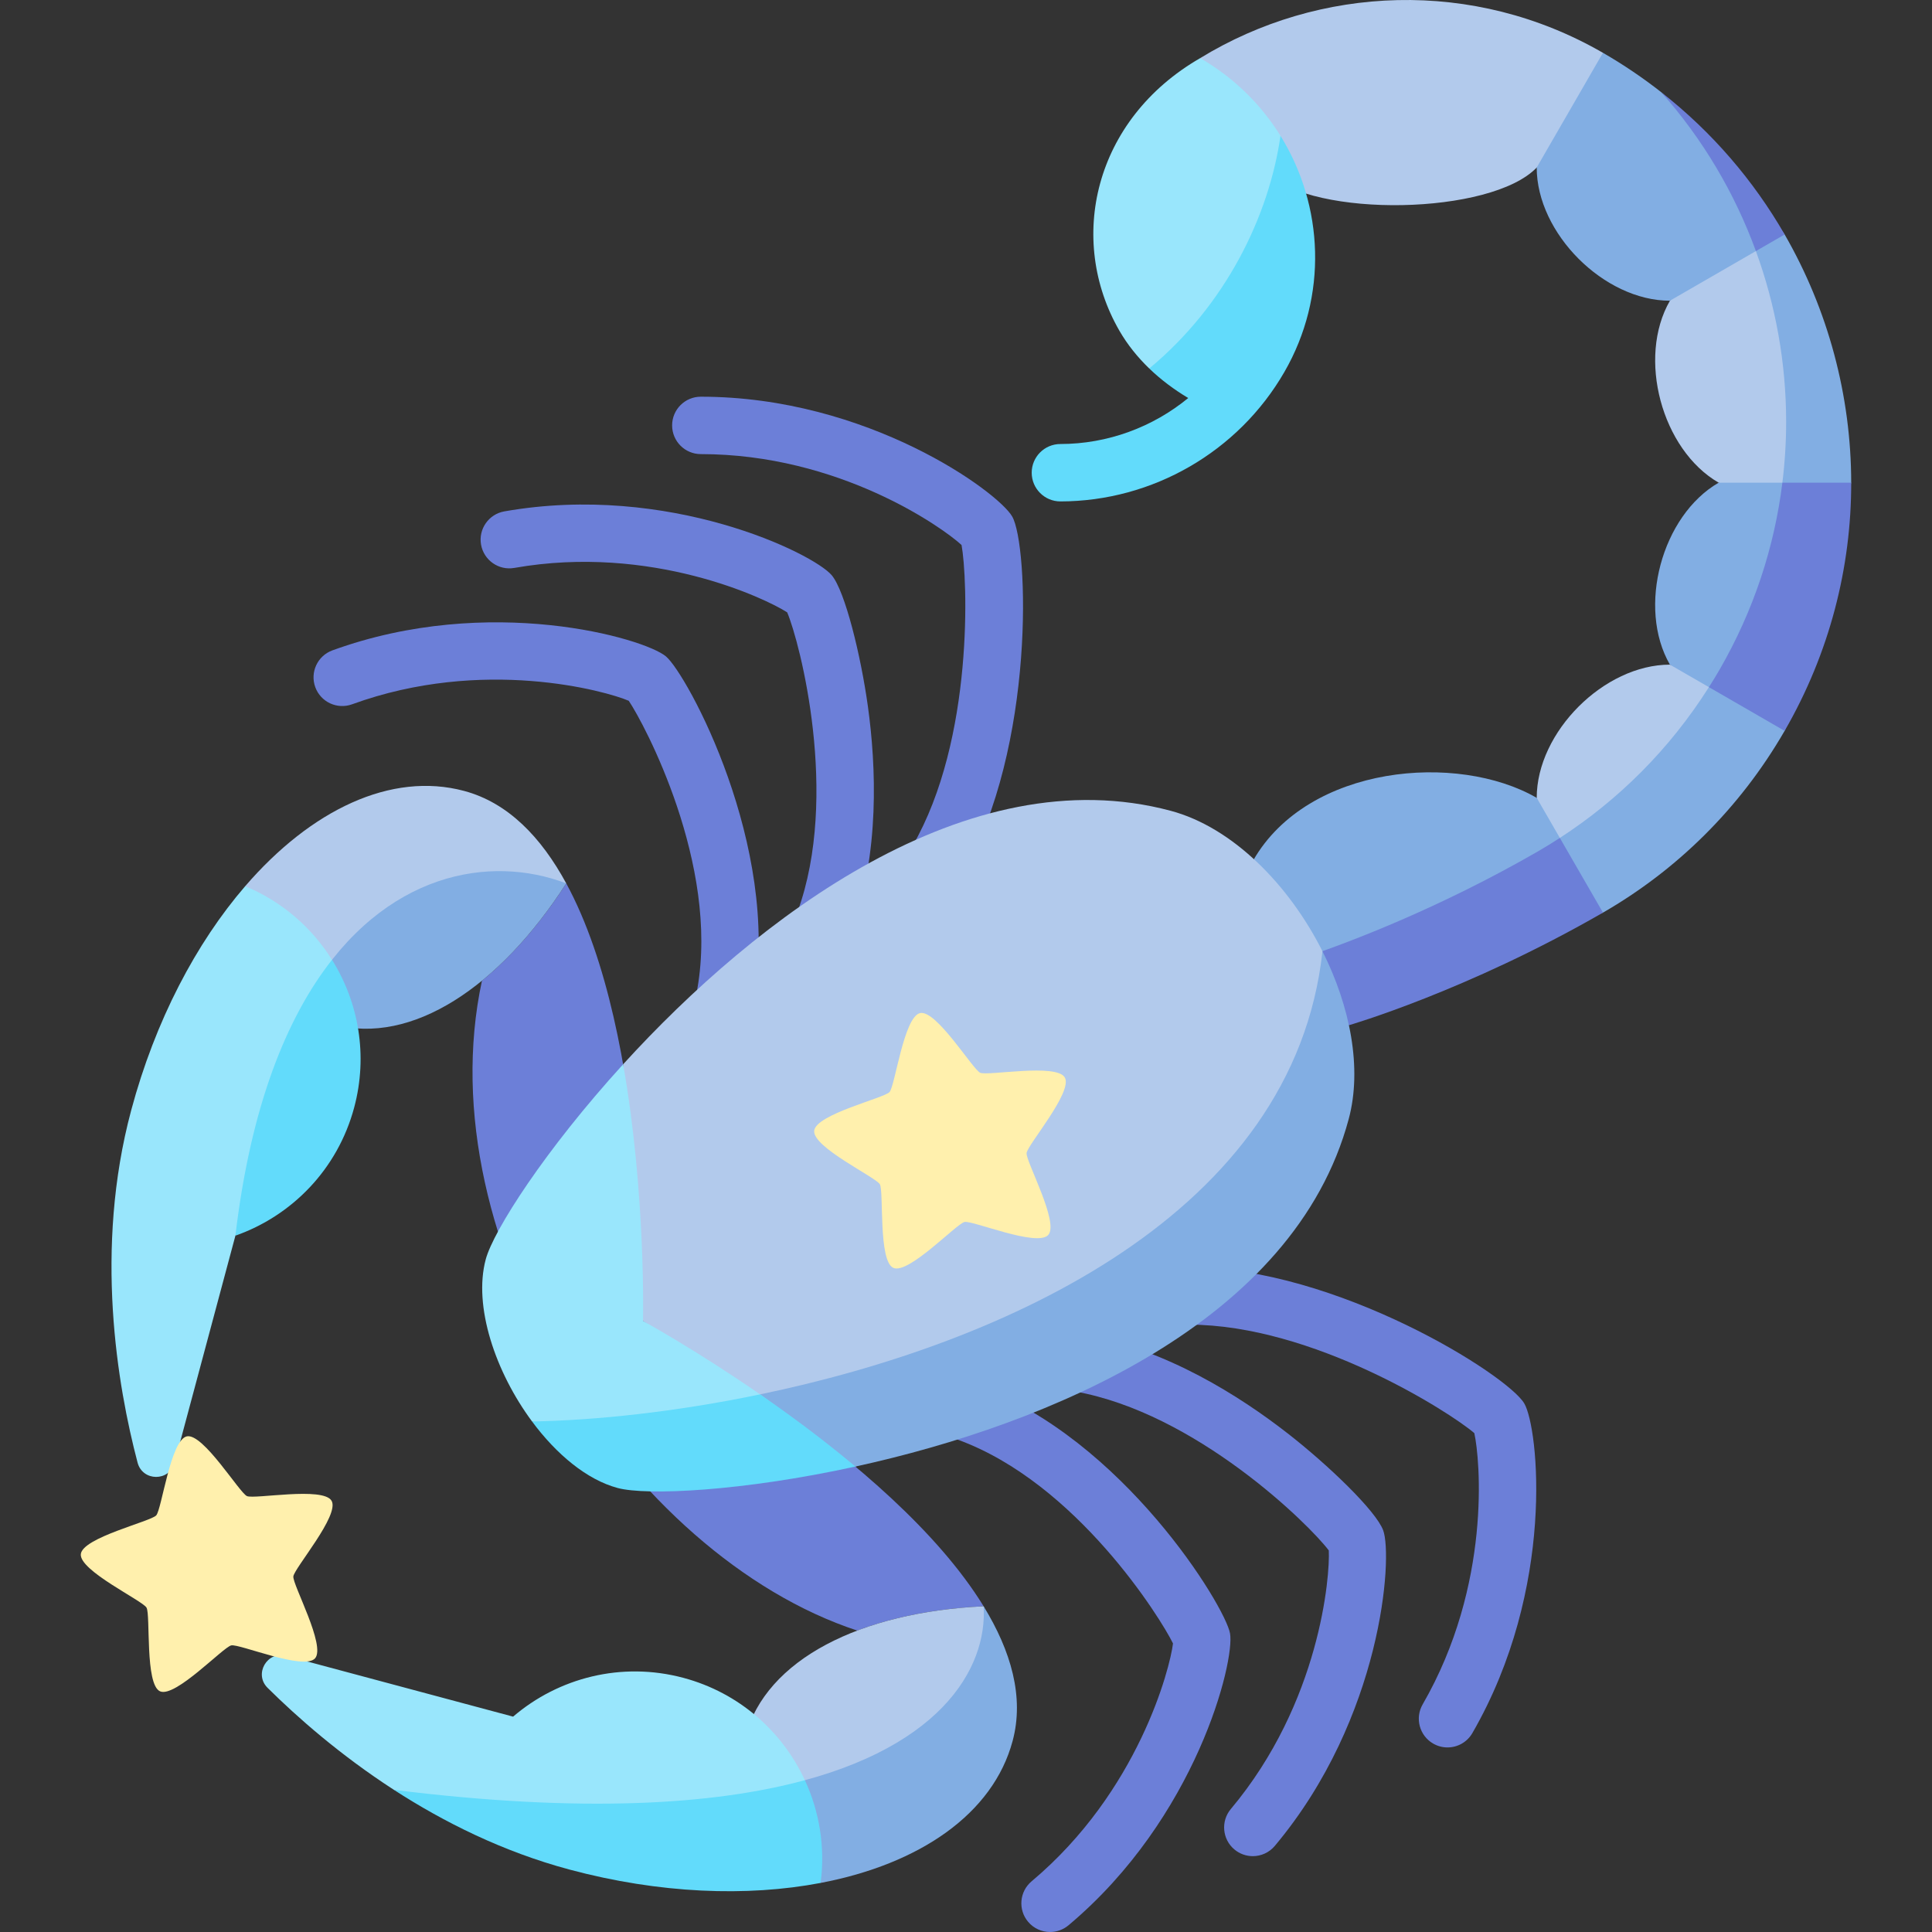 <svg id="Capa_1" enable-background="new 0 0 512 512" height="512" viewBox="0 0 512 512" width="512" xmlns="http://www.w3.org/2000/svg"><rect x="0" y="0" width="512" height="512" fill="#333333" stroke="none"/><g><path d="m227.189 432.124c9.597-3.639 20.975-5.845 33.479-6.443-24.271-39.596-90.264-75.604-90.264-75.604s1.813-75.156-20.343-115.973c-6.774 10.537-14.379 19.292-22.335 25.785-14.9 69.345 38.979 152.35 99.463 172.235z" fill="#6c7fd8"/><path d="m150.061 234.105c-6.638-12.229-15.422-21.382-27.057-24.5-19.366-5.189-40.611 5.056-58.035 25.253l17.564 27.297z" fill="#b2caec"/><path d="m150.061 234.105c-20.117-7.679-48.158-3.045-67.528 28.05l6.03 9.372c20.501 5.493 43.821-9.927 61.498-37.422z" fill="#82aee3"/><path d="m87.988 254.361c-5.335-8.528-13.253-15.464-23.019-19.504-12.97 15.035-23.824 35.582-30.205 59.394-9.862 36.804-3.668 72.985 1.693 93.353 1.326 5.038 8.458 5.07 9.806.038l16.124-60.177z" fill="#99e6fc"/><path d="m93.86 293.508c3.709-13.844 1.173-27.885-5.873-39.147-11.945 15.173-21.527 38.643-25.6 73.105 14.916-5.254 27.071-17.53 31.473-33.958z" fill="#62dbfb"/><path d="m260.668 425.681c-32.65 1.561-57.664 14.047-63.157 34.548l7.018 13.631c56.139 0 64.404-27.645 56.139-48.179z" fill="#b2caec"/><path d="m260.668 425.681c1.05 16.312-11.425 38.968-56.14 48.179l12.942 25.137c26.203-4.991 45.698-18.267 50.887-37.633 3.118-11.635-.418-23.82-7.689-35.683z" fill="#82aee3"/><path d="m181.123 444.651c-16.428-4.402-33.137-.013-45.145 10.277l-60.173-16.123c-5.014-1.344-8.583 4.832-4.896 8.487 7.785 7.717 19.172 17.778 33.495 27.043 51.332 17.727 93.107 12.148 108.901-2.565-5.964-12.896-17.385-23.154-32.182-27.119z" fill="#99e6fc"/><path d="m104.403 474.334c13.192 8.534 28.872 16.393 46.528 21.124 23.812 6.38 47.034 7.254 66.539 3.539 1.258-9.524-.325-18.922-4.166-27.227-24.02 6.527-59.012 8.767-108.901 2.564z" fill="#62dbfb"/><path d="m463.024 182.104-20.478-5.968c-17.445 0-35.3 17.855-35.3 35.3l6.132 20.763c25.255-4.181 52.255-31.185 49.646-50.095z" fill="#b2caec"/><path d="m483.492 111.689c-.014-15.439-8.605-40.516-18.159-55.292l-22.786 23.297c-8.723 15.108-2.188 39.498 12.921 48.221l27.025 10.142c.668-5.406 1.004-20.966.999-26.368z" fill="#b2caec"/><path d="m318.062 15.403 17.56 30.415c12.618 12.047 59.577 11.195 71.624-1.423l17.551-10.116v-20.284c-34.302-19.804-75.175-17.916-106.735 1.408z" fill="#b2caec"/><path d="m472.953 62.139s-14.356-20.221-32.706-37.706c-4.833-3.784-9.982-7.281-15.451-10.438l-17.551 30.399c0 17.446 17.855 35.3 35.3 35.3l22.786-13.156c5.261 14.419 8.003 29.711 8.018 45.15.005 5.402-.331 10.821-1 16.227h-16.883c-15.108 8.723-21.644 33.113-12.921 48.221l10.336 5.968c-10.445 16.505-24.022 29.929-39.504 39.954l-6.132-10.621c-20.964-12.103-60.508-8.758-75.086 16.492l14.671 25.412c29.241 7.029 77.976-11.486 77.976-11.486 19.372-11.16 36.155-27.414 48.138-48.167.965-1.524 17.646-65.772 17.646-65.772-.02-23.062-6.124-45.794-17.637-65.777z" fill="#82aee3"/><path d="m472.953 62.139c-8.219-14.267-19.198-27.13-32.706-37.706 11.052 12.469 19.497 26.79 25.085 42.106z" fill="#6c7fd8"/><path d="m490.591 127.916h-18.241c-2.101 16.969-7.558 33.806-16.645 49.545-.91 1.577-1.857 3.119-2.822 4.643l20.063 11.583c11.982-20.753 17.666-43.415 17.645-65.771z" fill="#6c7fd8"/><path d="m407.567 225.629c-26.113 15.044-49.682 23.938-60.736 27.712l10.605 18.368s31.262-9.051 67.371-29.854l-11.43-19.797c-1.91 1.238-3.843 2.438-5.81 3.571z" fill="#6c7fd8"/><path d="m339.344 35.999c-5.119-8.253-12.284-15.401-21.283-20.596-28.238 16.303-35.327 48.138-21.393 72.271 2.132 3.692 4.831 7.021 7.897 9.982 27.44 0 34.779-26.742 34.779-61.657z" fill="#99e6fc"/><path d="m339.344 35.999c-3.048 21.16-14.411 44.758-34.779 61.657 3.118 3.012 6.632 5.612 10.326 7.828-9.41 7.73-21.361 12.173-33.88 12.185-4.201.004-7.603 3.412-7.599 7.613.004 4.199 3.409 7.599 7.606 7.599h.007c24.407-.023 47.142-13.154 59.332-34.27 11.626-20.135 10.442-44.146-1.013-62.612z" fill="#62dbfb"/><g fill="#6c7fd8"><path d="m325.972 432.876c-1.265-7.178-28.37-51.599-66.962-65.647-3.947-1.436-8.313.598-9.749 4.546-1.437 3.948.599 8.312 4.546 9.749 31.535 11.478 53.876 47.472 57.049 54.006-.77 6.526-9.155 39.278-37.47 63.037-3.218 2.7-3.638 7.498-.937 10.716 1.504 1.793 3.659 2.717 5.83 2.717 1.725 0 3.46-.584 4.886-1.78 33.926-28.468 44.113-69.945 42.807-77.344z"/><path d="m341.22 379.841c-12.573-9.79-32.109-22.264-53.771-26.083-4.142-.726-8.082 2.033-8.812 6.17s2.032 8.082 6.169 8.812c32.089 5.658 62.145 35.238 67.336 42.145.355 6.719-2.279 40.301-25.956 68.52-2.701 3.218-2.281 8.016.937 10.716 1.426 1.195 3.16 1.779 4.886 1.779 2.171 0 4.326-.924 5.83-2.717 28.466-33.926 31.297-76.542 28.727-83.604-1.883-5.172-14.623-17.387-25.346-25.738z"/><path d="m403.968 371.959c-4.361-7.551-49.802-36.125-88.89-36.125-4.201 0-7.606 3.405-7.606 7.606s3.405 7.606 7.606 7.606c32.77 0 68.994 23.052 75.63 28.745 1.524 6.797 4.634 40.148-13.688 71.884-2.101 3.638-.854 8.29 2.784 10.39 1.198.692 2.506 1.021 3.796 1.021 2.629 0 5.186-1.365 6.594-3.805 22.141-38.348 17.532-80.811 13.774-87.322z"/><path d="m255.01 231.793c19.544-33.852 17.571-87.401 13.226-94.928-3.758-6.509-38.224-31.734-82.51-31.734-4.201 0-7.606 3.405-7.606 7.606s3.405 7.606 7.606 7.606c36.645 0 63.969 19.366 69.095 24.086 1.599 8.579 3.399 51.379-12.986 79.757-2.101 3.638-.854 8.29 2.784 10.39 1.198.692 2.506 1.021 3.796 1.021 2.629 0 5.186-1.364 6.595-3.804z"/><path d="m176.483 173.953c-5.757-4.831-46.772-16.746-88.387-1.6-3.948 1.437-5.983 5.802-4.546 9.749s5.799 5.981 9.749 4.546c34.73-12.641 67.288-3.528 73.326-.931 4.064 6.003 24.005 43.265 18.181 76.294-.729 4.137 2.033 8.082 6.17 8.812.447.079.891.117 1.33.117 3.621-.001 6.831-2.597 7.482-6.287 7.124-40.411-17.734-86.026-23.305-90.7z"/><path d="m220.419 152.446c-4.831-5.757-43.159-24.61-86.766-16.923-4.137.729-6.9 4.675-6.17 8.812s4.676 6.899 8.812 6.17c36.276-6.397 66.673 8.113 72.318 11.78 3.374 7.936 13.906 48.666 2.766 79.273-1.437 3.947.599 8.312 4.546 9.749.859.312 1.737.461 2.601.461 3.107 0 6.024-1.918 7.148-5.007 7.523-20.669 6.507-43.79 4.33-59.546-1.858-13.442-6.05-30.556-9.585-34.769z"/></g><path d="m170.404 350.078 56.285 38.576c80.584-36.551 123.78-66.229 123.78-136.558-8.902-17.698-23.87-32.844-40.197-37.219-53.891-14.44-109.79 28.38-145.134 67.169z" fill="#b2caec"/><path d="m350.469 252.095c-7.605 69.529-83.899 103.886-149.027 117.428l25.247 19.13c51.264-11.215 116.297-38.214 130.737-92.105 3.613-13.483.394-29.837-6.957-44.453z" fill="#82aee3"/><path d="m170.404 350.078s.811-33.576-5.265-68.032c-20.715 22.734-34.375 44.084-36.418 51.706-3.328 12.422 2.564 29.844 12.279 42.952 17.884 5.686 48.911 3.391 60.442-7.179-17.269-11.932-31.038-19.447-31.038-19.447z" fill="#99e6fc"/><path d="m141 376.703c6.417 8.658 14.497 15.438 22.702 17.636 7.622 2.042 32.942.887 62.987-5.686-8.489-7.124-17.242-13.599-25.247-19.13-22.606 4.702-43.866 6.894-60.442 7.18z" fill="#62dbfb"/><path d="m272.055 305.575c.229-2.175 12.329-16.217 10.127-20.033-2.203-3.815-20.414-.357-22.412-1.246s-11.614-16.737-15.923-15.821-6.648 19.305-8.111 20.93-19.507 5.873-19.968 10.255c-.461 4.381 16.306 12.288 17.399 14.182s-.442 20.367 3.582 22.159c4.025 1.792 16.725-11.71 18.864-12.165s19.234 6.714 22.182 3.441c2.948-3.275-5.968-19.527-5.74-21.702z" fill="#fff0ad"/><path d="m77.739 417.772c.229-2.176 12.337-16.227 10.133-20.045s-20.427-.357-22.426-1.247-11.621-16.747-15.932-15.831-6.652 19.316-8.116 20.943-19.519 5.877-19.979 10.261c-.461 4.384 16.315 12.295 17.41 14.19s-.443 20.379 3.584 22.172 16.735-11.717 18.876-12.172 19.245 6.718 22.195 3.443c2.948-3.276-5.974-19.538-5.745-21.714z" fill="#fff0ad"/></g></svg>